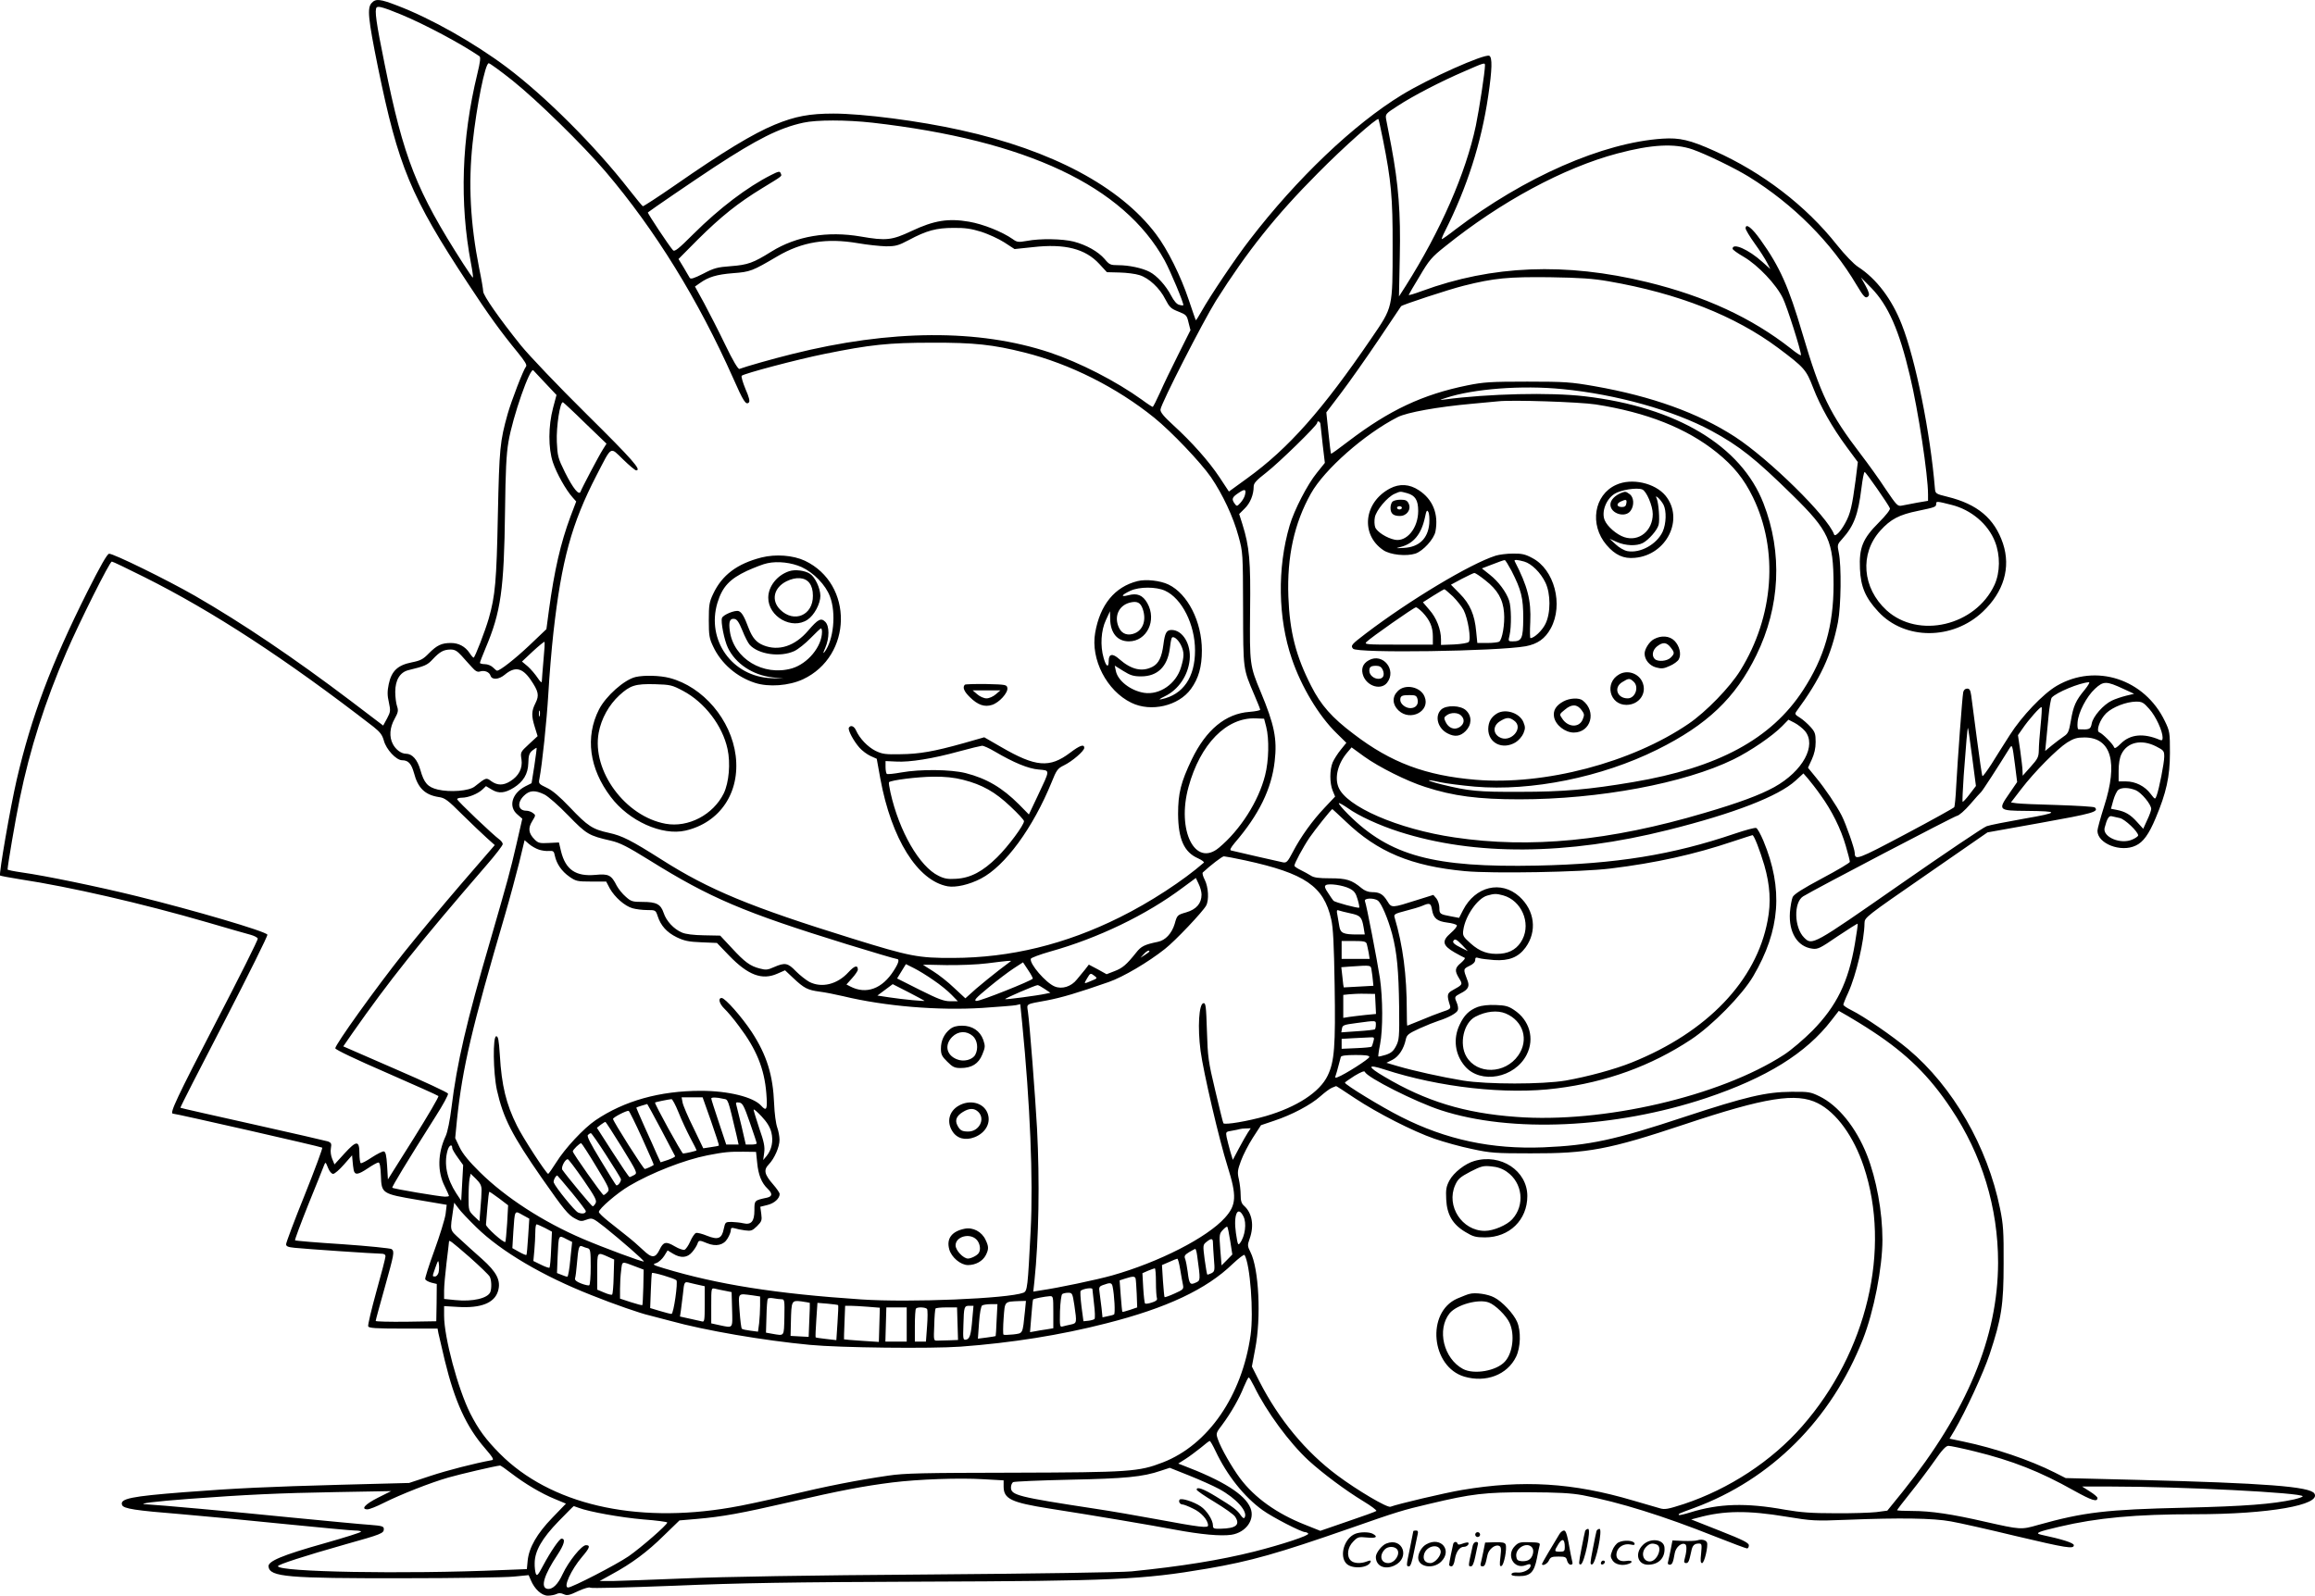 <?xml version="1.0" encoding="UTF-8"?>
<svg xmlns="http://www.w3.org/2000/svg" version="1.0" viewBox="0 0 1421.195 979.843" preserveAspectRatio="xMidYMid meet">
  <g transform="translate(-94.36,1266.843) scale(0.1,-0.1)" fill="#000000" stroke="none">
    <path d="M3225 12650 c-28 -31 -22 -94 39 -395 125 -609 200 -792 553 -1328 125 -191 200 -295 306 -424 43 -53 57 -76 50 -85 -17 -21 -90 -211 -113 -292 -47 -169 -51 -207 -60 -621 -8 -405 -16 -495 -56 -635 -22 -76 -85 -240 -93 -240 -3 0 -15 13 -25 29 -27 40 -67 61 -114 61 -58 0 -86 -14 -135 -63 -36 -37 -51 -45 -106 -56 -86 -17 -124 -53 -141 -134 -9 -44 -9 -69 1 -112 11 -51 10 -58 -11 -98 l-24 -44 -200 152 c-349 264 -663 476 -956 645 -171 98 -505 262 -527 258 -12 -2 -55 -78 -133 -233 -223 -445 -344 -768 -434 -1155 -39 -169 -110 -579 -102 -588 3 -2 58 -13 123 -23 309 -47 748 -148 1148 -264 127 -37 247 -72 268 -77 21 -6 41 -16 43 -23 3 -6 -115 -241 -261 -522 -233 -450 -282 -553 -260 -553 18 0 911 -203 917 -209 3 -3 -45 -134 -108 -291 -63 -156 -114 -292 -114 -302 0 -13 12 -18 53 -22 65 -7 492 -36 530 -36 19 0 27 -5 27 -17 0 -9 -25 -106 -56 -216 -30 -109 -53 -205 -50 -213 4 -11 44 -14 215 -14 l211 0 5 -28 c3 -15 21 -90 39 -167 61 -251 132 -408 248 -541 48 -56 56 -70 41 -72 -105 -19 -272 -62 -378 -97 l-130 -43 -420 -11 c-440 -12 -642 -21 -965 -46 -319 -25 -392 -39 -377 -78 8 -23 80 -34 367 -57 140 -12 428 -39 640 -61 211 -21 402 -39 422 -39 21 0 38 -3 38 -7 0 -5 -100 -36 -223 -71 -263 -74 -350 -111 -345 -144 9 -63 114 -72 823 -71 325 0 631 5 682 10 l92 9 13 -30 c23 -56 67 -96 105 -96 19 0 43 5 53 10 13 7 27 7 44 -1 21 -10 35 -7 89 19 37 17 69 26 74 21 5 -5 231 1 518 12 406 17 715 22 1515 25 1173 4 1357 12 1755 80 268 46 433 93 875 247 294 103 324 112 490 151 260 62 339 71 605 71 187 -1 261 -5 334 -18 227 -43 495 -127 812 -253 103 -41 192 -74 198 -74 6 0 11 8 11 19 0 15 -35 33 -177 89 l-177 70 42 11 c160 44 307 45 542 6 159 -26 173 -27 375 -19 325 13 526 10 635 -10 52 -9 230 -49 395 -89 317 -75 360 -82 360 -57 0 14 -73 37 -200 64 -42 10 -22 18 110 49 232 55 468 77 836 77 450 0 774 57 731 127 -26 43 -301 64 -1087 84 l-440 11 -67 34 c-153 77 -368 150 -560 190 l-86 18 30 50 c69 118 178 354 216 468 73 221 86 302 86 558 1 196 -2 240 -22 337 -77 380 -289 748 -564 979 -97 81 -268 199 -350 240 -27 13 -48 28 -48 33 0 4 13 38 30 74 49 108 99 321 100 427 1 35 5 38 378 296 l377 261 329 59 c318 57 357 68 330 94 -5 5 -108 11 -229 15 -121 3 -235 8 -253 11 l-33 5 63 82 c82 107 220 246 282 286 41 25 60 31 106 31 165 0 208 -153 121 -423 -22 -70 -41 -138 -41 -150 0 -79 144 -135 235 -91 46 21 81 70 122 168 65 154 88 255 88 401 0 125 -1 133 -31 195 -124 259 -424 357 -664 217 -84 -49 -215 -187 -288 -302 -35 -55 -86 -135 -113 -179 -28 -43 -52 -76 -55 -73 -3 2 -18 105 -34 228 -16 123 -32 243 -35 267 -5 33 -10 42 -25 42 -12 0 -21 -9 -24 -22 -6 -29 -34 -412 -43 -575 -3 -67 -9 -126 -12 -131 -3 -5 -138 -80 -300 -166 -296 -157 -310 -162 -311 -115 0 24 -54 178 -80 229 -33 64 -101 165 -158 234 l-49 60 23 50 c16 35 24 69 24 108 0 50 -4 62 -31 92 -17 19 -46 45 -65 57 -31 19 -33 23 -22 39 146 198 215 345 255 548 19 99 22 346 5 427 -10 48 -9 51 22 85 71 79 97 148 117 310 7 55 15 100 20 100 7 0 145 -198 155 -223 3 -8 -24 -43 -69 -88 -98 -98 -121 -154 -115 -284 5 -111 34 -178 113 -263 162 -175 456 -175 641 0 129 122 173 271 124 419 -52 154 -157 242 -341 287 -73 18 -74 19 -77 53 -28 340 -118 788 -203 1004 -61 157 -156 282 -269 355 -26 17 -80 73 -129 134 -191 242 -458 446 -753 578 -149 67 -213 82 -318 75 -366 -24 -847 -235 -1272 -558 -42 -33 -79 -59 -83 -59 -3 0 6 23 20 50 134 265 223 542 265 830 24 162 26 238 6 246 -32 12 -371 -139 -536 -240 -295 -180 -645 -513 -935 -891 -84 -108 -243 -345 -295 -438 -18 -32 -34 -57 -35 -55 -2 2 -21 58 -44 126 -48 144 -130 310 -201 403 -219 291 -638 515 -1197 638 -254 57 -603 102 -783 102 -145 0 -234 -16 -360 -68 -133 -55 -315 -165 -614 -373 -104 -72 -192 -129 -196 -128 -4 2 -42 48 -85 103 -207 266 -512 571 -750 750 -200 150 -465 300 -672 379 -106 41 -133 44 -158 16z m184 -72 c144 -60 362 -176 478 -255 8 -6 5 -34 -13 -108 -97 -399 -110 -791 -39 -1164 9 -46 14 -85 12 -87 -2 -2 -28 36 -59 84 -288 449 -366 646 -483 1226 -52 255 -63 334 -49 349 10 10 48 -2 153 -45z m682 -405 c151 -121 429 -393 569 -557 307 -361 570 -788 785 -1271 62 -141 78 -166 96 -148 7 7 2 31 -21 83 -17 41 -27 77 -23 81 15 14 340 100 508 134 281 57 393 69 660 69 259 1 376 -12 567 -60 280 -70 568 -215 798 -401 105 -85 285 -274 348 -365 72 -106 137 -244 169 -363 27 -99 27 -102 28 -445 1 -380 -1 -364 70 -531 19 -44 35 -84 35 -89 0 -4 -29 -10 -66 -13 -147 -11 -266 -110 -354 -292 -67 -140 -84 -208 -84 -335 1 -154 37 -235 122 -272 24 -11 40 -23 36 -27 -126 -110 -331 -244 -515 -335 -335 -167 -673 -249 -1024 -250 -213 -1 -265 9 -619 119 -625 194 -879 299 -1171 485 -188 119 -241 146 -323 164 -101 22 -130 41 -240 157 -63 66 -107 104 -142 120 -48 23 -51 26 -45 54 17 88 45 354 55 525 6 107 20 275 31 373 50 445 112 671 265 967 96 185 81 176 163 97 38 -37 74 -67 80 -67 36 0 -22 66 -303 344 -178 176 -353 360 -405 424 -131 163 -231 306 -231 331 0 12 -11 77 -25 144 -54 273 -67 517 -40 767 25 230 77 490 99 490 7 0 73 -48 147 -107z m5969 94 c0 -39 -35 -268 -56 -370 -62 -293 -216 -645 -431 -985 l-41 -64 5 244 c6 270 -8 443 -52 679 -14 74 -28 148 -32 166 -5 31 -2 34 71 81 93 61 264 150 411 213 123 54 125 54 125 36z m-626 -457 c50 -251 60 -356 59 -650 0 -387 2 -375 -129 -567 -302 -443 -509 -677 -763 -861 l-113 -82 -58 88 c-66 99 -169 215 -285 321 -58 53 -79 79 -77 95 4 38 260 538 340 667 192 304 367 524 627 785 158 160 362 341 371 331 2 -2 14 -59 28 -127z m-3134 105 c946 -108 1541 -389 1793 -845 36 -66 121 -269 115 -276 -2 -2 -14 -1 -26 3 -14 3 -32 24 -48 55 -32 62 -88 124 -133 147 -46 24 -128 41 -193 41 -47 0 -54 3 -83 38 -40 46 -111 86 -190 107 -68 17 -206 20 -288 4 -52 -9 -60 -8 -86 11 -64 45 -181 92 -268 107 -128 22 -215 8 -353 -57 -121 -57 -156 -61 -312 -34 -204 35 -395 3 -548 -92 -112 -70 -145 -82 -250 -90 -83 -6 -104 -12 -169 -46 -57 -29 -77 -35 -83 -26 -4 7 -21 36 -38 65 l-31 51 118 119 c143 142 247 225 396 316 131 80 121 72 113 92 -5 13 -13 12 -58 -11 -147 -74 -318 -204 -477 -362 -93 -93 -116 -111 -126 -100 -23 25 -158 228 -154 232 24 19 271 188 409 279 263 172 398 240 545 272 82 18 263 18 425 0z m5034 -164 c85 -30 258 -114 346 -168 273 -169 506 -402 661 -664 46 -77 56 -86 72 -70 9 9 5 25 -16 64 l-29 52 64 -65 c103 -106 171 -259 237 -540 51 -213 111 -608 111 -728 l0 -39 -65 -11 c-36 -7 -78 -15 -94 -18 -28 -6 -32 -1 -102 102 -39 60 -107 154 -149 209 -195 255 -250 369 -361 745 -85 289 -139 410 -257 575 -54 76 -92 105 -92 71 0 -8 25 -50 56 -93 31 -43 65 -96 76 -118 l20 -39 -49 44 c-84 76 -183 120 -183 81 0 -6 31 -28 69 -50 87 -51 200 -170 240 -254 26 -53 111 -321 111 -349 0 -6 -28 12 -62 40 -241 189 -526 321 -882 408 -502 122 -952 104 -1384 -55 -46 -17 -82 -28 -80 -23 1 4 32 57 68 116 57 97 73 116 155 181 341 275 730 484 1058 571 210 56 351 63 461 25z m-4366 -506 c43 -14 107 -43 141 -65 l63 -41 114 12 c195 22 320 -10 406 -103 l47 -51 78 -2 c43 -1 98 -8 122 -16 57 -17 125 -80 159 -149 25 -48 34 -57 80 -75 48 -19 52 -23 62 -67 l12 -47 -74 -148 c-41 -81 -92 -187 -113 -235 -22 -49 -42 -88 -45 -88 -3 0 -33 19 -65 43 -160 115 -382 229 -567 291 -436 145 -977 142 -1583 -10 -121 -30 -282 -76 -322 -91 -8 -3 -40 50 -87 148 -41 85 -100 200 -130 256 l-56 102 30 21 c53 38 104 53 204 61 106 8 118 13 271 103 153 90 303 114 496 81 57 -10 134 -18 171 -19 59 0 76 4 140 38 110 59 170 75 275 75 71 1 110 -5 171 -24z m3851 -304 c427 -74 775 -211 1042 -410 160 -120 171 -133 213 -242 45 -117 117 -244 207 -366 l68 -92 -14 -113 c-21 -158 -32 -204 -62 -259 -30 -56 -64 -90 -70 -72 -38 108 -398 462 -608 599 -225 146 -510 249 -863 311 -144 25 -179 28 -412 28 -227 0 -268 -3 -368 -23 -275 -56 -479 -152 -730 -343 -57 -44 -106 -79 -107 -77 -2 2 -9 60 -16 129 l-13 125 91 120 c50 66 153 212 229 325 75 112 138 205 139 207 7 9 296 104 385 126 187 47 274 55 530 52 183 -3 262 -8 359 -25z m-6526 -627 l67 -71 -21 -79 c-30 -113 -30 -248 -1 -335 23 -68 79 -168 120 -214 l23 -26 -35 -92 c-61 -164 -99 -331 -132 -572 l-16 -120 -105 -100 c-89 -84 -180 -155 -198 -155 -3 0 -14 9 -25 20 -11 11 -33 20 -50 20 -16 0 -30 4 -30 8 0 4 15 44 34 89 95 224 114 361 120 843 3 245 8 350 21 425 26 155 134 463 153 439 5 -5 38 -41 75 -80z m6243 -35 c330 -32 683 -131 914 -256 172 -93 270 -171 500 -397 222 -218 249 -279 250 -547 0 -253 -56 -448 -188 -650 -195 -299 -522 -475 -1042 -563 -272 -46 -430 -60 -695 -60 -257 -1 -313 4 -483 46 -99 25 -104 35 -6 13 38 -8 133 -20 211 -27 347 -30 780 58 1120 227 307 152 481 318 609 580 146 298 162 628 44 932 -137 354 -534 592 -1098 658 -213 25 -591 16 -862 -20 -32 -4 -31 -3 10 10 169 56 467 79 716 54z m203 -94 c314 -49 559 -146 744 -295 103 -83 167 -162 222 -275 158 -325 129 -730 -77 -1063 -64 -104 -212 -256 -318 -328 -350 -239 -885 -379 -1307 -344 -308 26 -519 105 -749 281 -133 100 -202 178 -261 295 -94 184 -132 332 -140 549 -9 245 36 450 138 632 83 149 331 367 533 470 57 29 244 63 456 82 69 6 141 13 160 15 85 10 500 -4 599 -19z m-6202 -116 l130 -125 -22 -35 c-25 -39 -129 -237 -137 -259 -9 -27 -46 18 -96 118 -43 87 -46 100 -50 187 -4 94 20 250 38 243 4 -2 66 -59 137 -129z m4513 -6 c1 -10 7 -67 14 -128 l13 -109 -49 -61 c-58 -71 -139 -228 -167 -323 -77 -261 -72 -570 13 -818 58 -172 166 -352 275 -458 l60 -59 -34 -42 c-19 -23 -41 -58 -50 -78 -19 -46 -19 -127 0 -174 l15 -36 -64 -68 c-76 -80 -147 -179 -196 -273 -31 -59 -38 -67 -60 -63 -25 5 -292 66 -319 73 -9 3 -2 17 23 47 148 172 226 331 245 501 16 138 -2 224 -86 426 -67 160 -68 171 -65 496 4 308 -4 395 -47 533 l-20 63 34 34 c34 33 55 85 55 135 0 20 16 38 78 86 77 60 312 289 312 305 0 17 20 7 20 -9z m-464 -436 c-3 -12 -15 -33 -27 -46 -21 -23 -23 -23 -36 -5 -20 28 -16 39 25 66 38 26 48 23 38 -15z m4339 -59 c120 -30 224 -118 266 -226 33 -84 32 -188 -3 -265 -117 -252 -467 -334 -663 -156 -149 137 -166 347 -38 489 63 70 116 98 230 121 109 23 113 24 113 45 0 15 5 15 95 -8z m-11096 -443 c422 -211 871 -504 1408 -920 40 -32 53 -49 63 -84 14 -54 76 -121 112 -121 38 0 57 -21 73 -78 24 -93 68 -135 152 -148 38 -5 56 -19 145 -108 57 -56 125 -121 151 -144 l48 -43 -210 -243 c-115 -134 -270 -320 -345 -414 -173 -217 -427 -572 -424 -591 2 -9 128 -69 315 -150 171 -75 315 -139 318 -143 4 -4 -64 -120 -151 -259 l-159 -253 -5 85 c-4 64 -9 84 -20 87 -8 1 -42 -16 -74 -37 -33 -22 -63 -38 -68 -35 -4 3 -8 30 -8 60 0 81 -18 80 -92 -1 l-61 -67 -14 34 c-8 19 -12 46 -8 66 5 27 2 33 -17 41 -13 4 -221 52 -463 106 -242 54 -442 99 -444 101 -2 2 119 239 269 528 149 289 269 530 265 535 -12 21 -451 150 -800 236 -235 58 -564 126 -707 146 -49 7 -88 15 -88 18 1 29 47 300 75 436 62 303 155 595 287 900 80 185 265 555 278 555 6 0 95 -43 199 -95z m2451 -511 c-5 -60 -10 -118 -10 -128 0 -13 -8 -7 -26 20 -14 21 -41 53 -60 70 l-36 30 67 63 c37 34 69 60 71 58 3 -2 0 -53 -6 -113z m-504 29 c19 -21 47 -53 64 -71 22 -25 35 -32 50 -27 28 9 58 -3 65 -26 9 -27 51 -24 87 6 62 52 107 44 158 -29 50 -73 55 -97 31 -145 -25 -49 -26 -78 -4 -148 l17 -55 -53 -49 c-53 -49 -53 -50 -46 -94 8 -55 -17 -102 -69 -134 -43 -27 -79 -26 -116 0 -32 24 -31 24 -102 -32 -34 -28 -152 -37 -227 -19 -62 15 -84 40 -107 121 -18 63 -50 99 -88 99 -29 0 -63 25 -81 60 -23 44 -19 101 11 154 22 40 24 51 15 78 -6 17 -11 57 -11 88 0 72 29 120 80 133 102 25 117 31 150 67 44 47 67 59 109 60 26 0 40 -8 67 -37z m9966 -210 c-55 -66 -70 -100 -85 -189 -12 -69 -17 -80 -44 -98 -17 -12 -50 -36 -73 -55 l-41 -34 6 59 c3 33 10 103 15 157 5 54 14 104 19 111 27 32 172 92 229 95 7 1 -5 -20 -26 -46z m238 5 l65 -30 -50 -12 c-27 -7 -67 -20 -87 -30 -52 -25 -115 -97 -123 -140 -7 -37 -14 -39 -82 -36 -5 1 -7 20 -5 43 4 60 55 158 107 206 52 48 70 48 175 -1z m159 -124 c40 -45 81 -135 81 -175 0 -16 -4 -19 -17 -14 -100 43 -182 35 -240 -23 -27 -27 -38 -32 -41 -22 -6 19 -72 85 -90 91 -23 8 3 80 42 118 40 38 122 70 183 71 37 0 46 -5 82 -46z m-668 -100 c-6 -59 -11 -128 -11 -153 -1 -41 -6 -52 -50 -101 l-49 -55 -1 30 c0 17 -7 72 -14 124 l-14 95 28 40 c37 55 111 138 117 132 3 -2 0 -53 -6 -112z m-9214 59 c-3 -10 -5 -4 -5 12 0 17 2 24 5 18 2 -7 2 -21 0 -30z m4460 -68 c19 -75 16 -209 -7 -298 -40 -159 -153 -336 -283 -444 -146 -123 -261 105 -187 373 72 264 234 429 414 421 l50 -2 13 -50z m3307 -25 c74 -88 -12 -247 -188 -345 -87 -48 -218 -97 -430 -159 -580 -172 -1069 -219 -1533 -150 -348 51 -668 191 -713 310 -24 61 -2 145 54 211 l27 32 77 -56 c90 -65 264 -152 375 -187 172 -56 326 -76 578 -76 489 0 1013 98 1314 245 106 52 240 144 299 204 l39 40 37 -19 c21 -11 49 -33 64 -50z m1027 -162 l23 -176 -39 -51 c-21 -28 -41 -49 -43 -46 -2 2 1 75 7 162 14 193 23 295 26 291 2 -2 13 -82 26 -180z m1129 67 c47 -24 50 -28 50 -63 0 -39 -32 -201 -47 -240 -9 -24 -9 -24 -37 12 -35 47 -93 76 -151 76 l-45 0 0 66 c0 41 6 79 17 101 35 74 123 94 213 48z m-866 -115 l13 -104 -50 -73 c-69 -99 -65 -103 107 -104 206 -2 204 -10 -15 -48 -107 -19 -210 -39 -229 -46 -19 -6 -259 -168 -532 -358 -537 -374 -539 -376 -589 -326 -61 61 -65 216 -6 253 73 45 924 490 943 494 14 2 49 33 82 71 31 36 62 71 68 76 9 8 104 155 172 265 19 30 19 30 36 -100z m-9090 -4 l-17 -107 -38 -19 c-83 -43 -106 -125 -49 -173 l30 -26 -35 -153 c-42 -181 -52 -216 -160 -590 -148 -506 -206 -755 -240 -1033 -9 -75 -24 -148 -35 -172 -50 -107 -52 -220 -6 -310 14 -29 26 -55 26 -58 0 -3 -11 -5 -24 -5 -31 0 -318 48 -324 55 -4 4 85 152 266 438 45 70 79 133 76 140 -2 7 -148 75 -324 151 l-319 139 56 81 c227 324 403 545 821 1029 56 64 102 124 102 132 0 7 -9 20 -20 28 -37 26 -260 238 -260 248 0 5 14 9 30 9 38 0 98 24 126 51 l21 20 37 -22 c42 -25 79 -21 133 12 59 37 88 84 90 151 1 48 6 62 25 78 13 10 24 17 26 16 1 -2 -5 -51 -14 -110z m7897 -181 c68 -94 124 -206 154 -311 14 -47 25 -91 25 -98 0 -6 -76 -51 -170 -101 -120 -64 -172 -97 -181 -115 -6 -14 -14 -57 -17 -95 -8 -122 46 -210 137 -222 34 -5 48 2 156 76 66 44 121 79 123 77 2 -3 -6 -57 -17 -123 -40 -235 -112 -382 -261 -534 -53 -53 -130 -119 -175 -148 -393 -255 -1113 -422 -1645 -381 -316 23 -554 96 -808 247 -106 62 -106 79 1 44 338 -110 749 -156 1057 -116 305 38 580 138 825 300 130 86 314 273 382 389 166 283 185 536 62 832 -17 40 -36 75 -44 78 -8 3 -67 -13 -132 -35 -382 -130 -729 -186 -1213 -196 -636 -13 -903 59 -1159 314 -35 35 -61 66 -58 69 3 3 27 -11 55 -30 65 -47 193 -106 315 -145 464 -149 1031 -145 1652 11 404 101 677 207 782 303 l48 44 28 -32 c15 -18 51 -63 78 -102z m1934 31 c35 -15 95 -87 95 -115 0 -9 -11 -40 -25 -69 l-24 -53 -37 41 c-42 47 -74 65 -125 75 l-36 7 14 51 c8 29 22 58 31 65 21 16 65 15 107 -2z m-9770 -26 c23 -11 88 -68 147 -129 113 -116 126 -124 262 -155 56 -13 101 -36 235 -119 375 -234 581 -321 1211 -516 163 -50 301 -91 308 -91 19 0 14 -23 -17 -71 -71 -113 -170 -149 -268 -98 l-23 12 35 39 c19 21 35 45 35 52 0 30 -20 25 -57 -15 -69 -76 -165 -99 -241 -60 -20 11 -57 40 -82 65 -50 52 -67 55 -134 26 -40 -18 -51 -19 -88 -9 -59 15 -92 39 -173 127 l-70 75 -100 2 c-64 1 -113 7 -135 17 -50 21 -96 71 -112 120 -18 54 -44 68 -130 68 -61 0 -71 3 -103 32 -20 17 -44 47 -55 67 -33 66 -50 75 -131 67 -121 -11 -183 32 -211 144 l-13 55 -62 -3 c-55 -3 -65 -1 -87 21 -38 38 -42 70 -15 113 22 36 22 37 4 50 -10 8 -28 14 -40 14 -51 0 -59 48 -16 91 35 35 68 37 126 9z m4919 -165 c197 -189 404 -275 733 -306 169 -16 715 -6 893 16 279 34 517 87 751 166 64 21 119 39 121 39 10 0 46 -94 73 -185 35 -122 42 -228 20 -340 -69 -369 -371 -685 -834 -871 -104 -42 -270 -87 -406 -111 -143 -24 -481 -24 -630 0 -133 22 -303 60 -399 88 l-71 21 38 19 c38 20 69 67 81 125 6 28 17 36 84 67 42 19 95 40 117 47 60 19 112 47 118 65 4 8 1 28 -5 43 -17 39 -16 40 21 60 49 24 59 44 42 84 -25 65 -25 66 13 85 23 10 36 24 36 36 0 16 4 18 23 12 12 -4 54 -9 93 -12 91 -6 149 17 193 77 72 99 57 227 -38 313 -112 101 -271 63 -346 -84 l-24 -47 -48 9 c-70 13 -73 15 -73 53 0 18 -8 44 -18 57 l-19 22 -99 -31 c-157 -50 -157 -50 -183 -8 -27 44 -48 56 -95 56 -22 0 -45 9 -63 24 -61 51 -93 61 -193 61 -72 0 -101 4 -120 17 -14 9 -42 24 -62 34 -21 10 -38 22 -38 26 0 15 52 112 93 173 33 48 134 175 140 175 1 0 37 -34 81 -75z m4753 20 c31 -6 113 -84 113 -107 0 -4 -15 -16 -34 -24 -71 -34 -186 14 -172 71 15 57 26 76 44 71 9 -2 32 -7 49 -11z m-9705 -194 c18 -6 46 -10 62 -8 26 2 31 -2 36 -30 11 -50 42 -95 89 -128 40 -28 49 -30 134 -30 l92 0 22 -42 c31 -55 93 -109 140 -122 21 -6 61 -11 90 -11 51 0 52 -1 64 -37 19 -59 56 -100 117 -130 46 -22 73 -28 151 -31 l96 -4 75 -78 c116 -120 202 -152 295 -111 l48 21 51 -48 c66 -62 87 -73 161 -83 33 -4 98 -17 145 -28 257 -62 585 -89 854 -72 100 7 193 14 207 17 l26 6 12 -119 c48 -486 68 -959 52 -1267 -18 -355 -20 -376 -45 -386 -96 -36 -696 -61 -996 -41 -524 35 -882 92 -1210 191 -70 21 -73 24 -48 32 15 5 37 25 49 44 l21 34 33 -20 c48 -29 88 -26 118 10 14 16 28 39 32 50 8 24 12 24 60 4 54 -22 101 -12 125 29 11 18 20 40 20 51 0 14 5 17 23 12 12 -4 41 -10 64 -13 38 -5 45 -2 74 26 29 29 31 36 26 75 l-6 44 44 11 c42 10 75 40 75 68 0 6 -18 33 -40 58 -54 62 -60 89 -27 123 35 36 67 109 66 152 0 19 -6 53 -14 75 -8 22 -17 87 -19 145 -7 177 -45 299 -138 442 -61 92 -163 208 -184 208 -24 0 -15 -35 17 -66 17 -16 58 -64 90 -108 106 -140 155 -260 167 -411 8 -100 2 -114 -32 -76 -48 53 -201 91 -370 91 -251 0 -470 -61 -647 -181 -72 -49 -187 -172 -241 -259 -24 -38 -46 -69 -49 -70 -11 0 -156 222 -192 296 -66 132 -94 246 -105 434 -6 92 -10 115 -22 115 -22 0 -19 -223 4 -330 39 -173 92 -276 276 -541 135 -193 162 -227 205 -249 30 -17 39 -18 70 -6 35 12 36 12 113 -48 96 -77 242 -204 238 -209 -6 -5 -248 85 -372 138 -246 105 -477 255 -634 410 -67 66 -105 112 -125 153 l-27 57 11 113 c34 321 91 563 296 1262 29 99 67 242 86 317 l33 137 28 -24 c15 -13 42 -28 60 -34z m4336 -66 c367 -80 482 -158 528 -362 12 -51 17 -153 21 -405 6 -373 -1 -469 -43 -555 -48 -101 -190 -193 -379 -248 -108 -31 -253 -56 -261 -44 -3 5 -25 95 -50 201 -43 179 -46 206 -51 366 -5 152 -7 173 -22 170 -27 -5 -36 -148 -17 -293 17 -129 114 -546 166 -710 57 -181 54 -236 -16 -314 -110 -123 -407 -274 -694 -355 -92 -26 -335 -77 -434 -91 l-49 -8 7 64 c27 257 33 615 16 939 -11 198 -45 640 -56 717 -7 49 -16 44 116 68 90 17 188 46 380 113 89 31 243 122 345 203 63 49 233 229 253 266 19 34 14 114 -8 158 -11 21 -17 42 -12 46 47 44 119 99 129 99 7 0 66 -11 131 -25z m-268 -210 c0 -54 -32 -91 -94 -109 -55 -16 -56 -17 -71 -71 -18 -59 -57 -101 -103 -110 -82 -17 -103 -27 -134 -67 -60 -75 -83 -94 -132 -113 l-49 -19 -54 30 -55 29 -23 -30 c-14 -16 -36 -45 -51 -62 -34 -43 -91 -61 -136 -42 -54 22 -156 140 -146 170 2 6 55 26 118 44 294 82 591 225 815 393 l80 59 17 -36 c10 -20 18 -49 18 -66z m909 37 c29 -15 38 -28 49 -66 8 -26 12 -49 10 -51 -6 -6 -150 33 -158 42 -4 4 -19 26 -33 48 -20 29 -24 41 -14 48 18 12 105 0 146 -21z m943 -42 c111 -31 171 -167 118 -270 -27 -53 -72 -83 -134 -88 -75 -6 -127 12 -184 63 -47 42 -50 48 -45 83 12 86 87 194 147 211 42 12 55 13 98 1z m-769 -32 c22 -18 62 -112 87 -205 30 -114 40 -225 43 -448 2 -186 0 -203 -19 -240 -16 -31 -30 -43 -63 -54 -23 -7 -44 -12 -46 -10 -1 2 3 36 11 74 18 94 17 282 -1 407 -17 110 -82 449 -92 473 -7 19 55 21 80 3z m332 -57 c9 -52 31 -70 94 -78 28 -3 54 -11 58 -16 4 -6 -13 -27 -37 -48 -57 -49 -51 -76 23 -119 28 -16 57 -31 62 -33 6 -2 -5 -16 -22 -31 -39 -32 -40 -49 -12 -95 23 -38 24 -38 -41 -74 -33 -18 -35 -30 -15 -93 6 -19 0 -24 -47 -39 -29 -10 -89 -33 -133 -52 -44 -18 -81 -33 -82 -33 -2 0 -3 39 -3 88 0 225 -24 405 -75 577 -6 19 2 23 67 40 40 10 87 24 103 31 46 20 53 17 60 -25z m-502 -21 c62 -13 71 -22 82 -87 l7 -43 -45 0 c-86 0 -104 8 -111 49 -3 20 -9 51 -12 70 -6 28 -4 33 7 29 8 -3 40 -11 72 -18z m688 -196 l34 -36 -35 17 c-47 23 -61 35 -54 46 9 15 19 10 55 -27z m-587 9 c3 -10 8 -35 12 -55 l6 -38 -86 0 -86 0 0 55 0 55 74 0 c62 0 75 -3 80 -17z m-1334 -47 c0 -2 -12 -12 -27 -21 l-28 -18 19 21 c17 20 36 29 36 18z m-851 -60 c-2 -2 -35 -27 -74 -56 -38 -29 -100 -80 -138 -112 l-67 -60 -69 64 c-37 36 -96 82 -130 103 -33 21 -61 38 -61 39 0 1 64 0 142 -2 81 -1 191 3 253 11 127 16 150 18 144 13z m135 -107 c-7 -13 -325 -140 -346 -137 -18 2 -5 17 75 83 53 44 123 97 154 117 l57 37 31 -47 c18 -26 30 -50 29 -53z m-609 -10 c39 -26 88 -66 110 -89 l39 -40 -47 0 c-39 0 -73 13 -187 70 l-139 70 27 44 27 44 50 -25 c28 -14 82 -47 120 -74z m2689 59 c3 -18 7 -46 8 -63 l3 -30 -90 -5 c-49 -3 -91 -5 -92 -5 -1 0 -5 28 -8 62 l-7 62 53 4 c135 9 128 10 133 -25z m-1700 -33 c17 -13 16 -15 -19 -29 -49 -21 -49 -21 -28 14 20 34 21 35 47 15z m-1045 -152 c7 -5 -132 8 -217 21 l-72 11 47 35 47 35 96 -49 c52 -27 97 -51 99 -53z m737 73 l36 -24 -29 -6 c-49 -11 -246 -37 -249 -33 -4 4 184 85 199 86 4 1 24 -10 43 -23z m2032 -92 l3 -62 -63 -6 c-35 -4 -80 -9 -100 -12 l-38 -6 0 71 0 70 38 4 c20 2 64 4 97 3 l60 -1 3 -61z m3056 -172 c205 -135 344 -271 477 -471 190 -283 289 -608 289 -946 -1 -458 -190 -913 -586 -1407 l-94 -116 -68 -9 c-37 -4 -150 -8 -252 -7 -146 0 -211 5 -310 22 -237 43 -403 38 -580 -17 -35 -11 -66 -18 -69 -16 -6 7 -5 8 94 44 473 175 841 543 1035 1035 67 170 120 441 120 612 0 170 -37 373 -95 520 -67 169 -176 304 -291 360 -55 27 -67 29 -174 28 -155 -1 -278 -30 -655 -154 -431 -143 -584 -175 -865 -187 -319 -13 -599 47 -875 187 -118 59 -345 198 -345 210 0 3 27 21 59 42 42 25 61 32 64 24 13 -34 312 -185 466 -235 431 -141 1069 -112 1630 75 369 124 612 274 768 477 l45 58 56 -32 c31 -18 102 -61 156 -97z m-3054 44 c0 -14 -3 -27 -7 -29 -5 -2 -52 -8 -106 -11 l-99 -7 4 23 c3 21 11 24 88 34 125 17 120 17 120 -10z m-15 -103 c-4 -16 -9 -30 -11 -32 -3 -3 -45 -7 -94 -9 l-90 -4 0 30 0 31 68 4 c37 2 82 4 101 5 32 2 33 1 26 -25z m-25 -95 c0 -12 -151 -108 -194 -124 -15 -6 -18 -4 -13 9 3 8 11 35 17 59 6 24 13 49 15 56 3 8 30 12 90 12 61 0 85 -3 85 -12z m-91 -252 c142 -94 358 -204 490 -250 58 -20 161 -49 230 -63 115 -25 146 -27 361 -27 352 -1 480 23 945 178 497 166 687 196 818 130 115 -58 220 -203 282 -388 170 -508 21 -1141 -378 -1596 -187 -214 -449 -385 -725 -477 -99 -32 -118 -36 -150 -26 -20 6 -93 27 -162 47 -372 110 -676 128 -1051 65 -107 -18 -394 -86 -439 -103 -20 -8 -204 101 -326 192 -194 144 -360 345 -479 578 l-46 91 20 107 c38 193 23 495 -29 596 -18 36 -19 42 -5 81 29 81 16 158 -34 203 -16 14 -21 31 -21 67 0 26 -5 69 -11 96 -10 42 -8 56 13 113 13 36 46 100 73 142 l50 77 80 27 c109 36 226 98 284 150 27 24 59 48 72 53 13 5 25 10 25 10 1 1 52 -32 113 -73z m-3950 -143 c28 -80 50 -148 48 -149 -2 -2 -24 -7 -50 -10 l-46 -7 -60 125 c-34 68 -64 139 -67 156 l-6 32 64 0 65 0 52 -147z m75 138 c31 -6 26 9 81 -223 l13 -58 -38 0 -38 0 -46 138 c-25 75 -46 140 -46 145 0 8 32 8 74 -2z m-275 -83 c18 -46 51 -116 72 -156 22 -41 39 -75 39 -77 0 -4 -66 -19 -83 -20 -8 0 -177 307 -172 313 2 3 80 19 101 21 5 1 25 -36 43 -81z m438 -63 c23 -66 42 -123 42 -127 1 -5 -14 -8 -33 -8 l-34 0 -26 113 c-15 61 -29 120 -32 130 -5 15 -1 18 18 15 20 -3 29 -19 65 -123z m-545 -42 c45 -86 84 -160 86 -164 2 -4 -18 -14 -43 -23 l-46 -15 -24 52 c-12 29 -46 103 -74 165 -28 63 -51 116 -51 118 0 2 15 8 33 13 17 5 33 10 34 10 0 1 39 -69 85 -156z m677 -18 c13 -53 3 -105 -29 -145 l-21 -25 6 45 c5 36 -1 67 -30 149 -19 58 -35 110 -35 115 1 6 22 -12 49 -41 33 -35 52 -66 60 -98z m-794 -34 c41 -91 74 -165 72 -166 -10 -8 -48 -25 -55 -25 -9 0 -192 289 -195 307 -2 9 83 53 96 50 4 -1 41 -76 82 -166z m-123 -59 c94 -153 96 -157 75 -169 -12 -7 -25 -12 -28 -13 -4 0 -50 68 -104 152 l-97 151 24 19 c12 9 25 17 28 17 3 0 48 -70 102 -157z m3842 91 c-10 -16 -35 -59 -55 -97 l-37 -70 -16 53 c-8 29 -18 68 -22 86 -6 33 -5 34 33 40 21 4 43 8 48 10 6 2 23 4 39 4 l28 1 -18 -27z m-3941 -135 c47 -73 89 -140 92 -149 5 -14 -20 -47 -29 -38 -3 2 -45 70 -94 151 -64 105 -87 149 -79 157 6 6 14 11 18 11 4 0 46 -60 92 -132z m-59 -73 c79 -130 84 -141 69 -157 -9 -10 -20 -18 -24 -18 -8 0 -189 256 -189 268 0 10 44 53 52 50 4 -2 46 -66 92 -143z m-884 113 c0 -6 15 -32 34 -58 l33 -46 -6 -110 -6 -109 -30 45 c-58 89 -77 181 -54 263 9 33 29 44 29 15z m1872 -90 c7 -74 27 -124 64 -159 31 -30 30 -47 -3 -55 -79 -17 -78 -16 -78 -78 0 -69 -20 -91 -70 -79 -16 4 -48 7 -70 8 -38 0 -39 -1 -48 -42 -12 -61 -35 -70 -103 -43 -29 12 -60 20 -68 17 -8 -3 -24 -26 -35 -52 -11 -25 -27 -48 -35 -51 -8 -3 -35 6 -60 21 -54 32 -70 28 -93 -20 -26 -54 -48 -54 -102 -2 -25 24 -71 64 -102 88 -30 24 -81 64 -112 89 -31 25 -57 50 -57 56 0 20 113 117 186 160 137 81 339 160 481 188 103 20 134 23 223 22 l75 -1 7 -67z m-2477 -45 c7 -32 27 -29 88 12 28 19 57 35 64 35 8 0 13 -26 15 -81 4 -110 5 -111 228 -149 96 -16 175 -30 176 -30 0 0 -3 -26 -7 -58 -5 -32 -36 -132 -69 -223 -33 -90 -58 -169 -56 -176 3 -7 20 -16 38 -21 l33 -8 -1 -115 -2 -114 -186 -3 c-102 -1 -186 1 -186 5 0 5 25 96 55 203 59 211 61 222 43 238 -7 5 -143 19 -301 30 -158 10 -290 21 -292 24 -3 2 34 101 81 219 48 118 91 225 96 239 10 25 10 25 25 -12 9 -23 22 -38 32 -38 9 0 39 26 66 57 l50 57 3 -34 c1 -19 5 -45 7 -57z m1409 -58 c73 -106 85 -129 76 -145 -6 -11 -14 -20 -18 -19 -6 0 -157 182 -186 224 -10 13 16 65 33 65 5 0 47 -56 95 -125z m-624 -65 c0 -21 -3 -72 -7 -114 l-6 -77 -34 32 c-32 32 -33 35 -33 115 0 45 3 96 6 113 l7 32 33 -32 c26 -26 34 -41 34 -69z m554 -15 c47 -57 86 -109 86 -114 0 -15 -23 -19 -48 -8 -21 10 -137 153 -149 184 -4 11 12 43 22 43 1 0 41 -47 89 -105z m-446 -36 l55 -42 -6 -110 c-4 -60 -9 -112 -11 -115 -9 -9 -121 91 -119 107 1 9 5 58 9 109 4 50 9 92 12 92 3 0 30 -19 60 -41z m-140 -177 c151 -148 407 -299 707 -417 137 -55 304 -113 355 -124 19 -5 78 -20 130 -34 213 -59 570 -120 855 -147 187 -18 742 -24 925 -11 313 23 615 71 895 143 371 94 615 209 776 365 37 35 70 60 73 55 34 -56 57 -352 37 -493 -53 -372 -260 -673 -539 -781 -147 -57 -203 -61 -917 -63 -557 -1 -667 -3 -768 -18 -191 -28 -371 -63 -619 -122 -128 -30 -285 -64 -349 -74 -589 -101 -1109 21 -1417 331 -87 88 -131 148 -182 248 -75 150 -160 466 -160 599 l0 59 84 -5 c142 -9 225 24 247 97 19 64 -7 116 -99 198 -42 37 -103 92 -135 122 -65 60 -61 45 -41 184 l6 39 26 -34 c13 -19 63 -71 110 -117z m318 -56 c-4 -61 -8 -112 -11 -114 -2 -2 -22 6 -45 19 l-41 23 6 101 c9 134 7 131 56 103 l42 -23 -7 -109z m4391 123 c21 -40 11 -121 -21 -164 -12 -16 -14 -10 -25 62 -16 112 11 172 46 102z m-4288 -71 l43 -23 -5 -108 c-2 -59 -7 -110 -10 -113 -2 -3 -26 5 -52 18 l-47 23 6 65 c3 36 6 86 6 113 0 26 3 47 8 47 4 0 27 -10 51 -22z m4207 -80 l13 -83 -33 -34 -33 -33 -8 97 c-7 92 -6 98 16 121 12 13 24 22 27 19 3 -2 11 -42 18 -87z m-4051 -112 c-5 -59 -14 -107 -18 -107 -4 -1 -20 4 -36 11 l-28 11 4 102 c6 134 5 132 51 108 l38 -19 -11 -106z m3945 101 c0 -13 3 -58 6 -99 6 -71 5 -77 -15 -88 -13 -6 -24 -10 -26 -8 -2 2 -9 43 -16 93 -11 87 -11 89 11 107 30 24 40 23 40 -5z m-4564 -88 c63 -56 119 -110 124 -120 11 -20 13 -69 4 -94 -15 -39 -108 -61 -215 -50 l-69 7 0 52 c0 28 7 105 15 171 8 66 15 123 15 128 0 14 12 5 126 -94z m727 54 c15 -5 17 -19 17 -114 0 -59 -4 -110 -9 -113 -4 -3 -27 2 -50 11 -29 11 -40 21 -37 32 3 9 8 48 11 86 9 105 13 118 33 110 9 -4 25 -10 35 -12z m3740 -45 c21 -153 21 -153 -9 -166 -34 -16 -40 -9 -49 66 -4 31 -11 66 -15 78 -8 19 -4 26 23 43 18 10 35 20 38 20 4 1 9 -18 12 -41z m-3619 -6 l40 -18 -3 -104 c-1 -58 -6 -108 -9 -111 -4 -4 -26 2 -49 12 l-43 18 0 111 c0 122 -1 121 64 92z m3515 -79 c6 -38 14 -80 17 -95 5 -26 1 -29 -52 -53 -31 -14 -59 -24 -61 -22 -2 2 -6 47 -10 100 l-6 97 44 19 c24 11 47 20 50 20 4 1 12 -29 18 -66z m-4553 -19 c-4 -13 -13 -24 -21 -24 -18 0 -19 -4 2 56 16 45 18 47 21 20 2 -15 1 -39 -2 -52z m1209 37 l50 -19 -2 -108 c-2 -59 -4 -109 -6 -110 -2 -2 -33 6 -70 18 l-67 22 0 61 c0 33 3 84 7 113 7 58 1 56 88 23z m3195 -95 c0 -46 3 -91 6 -99 4 -11 -5 -19 -31 -27 -20 -7 -39 -9 -42 -6 -3 3 -8 46 -11 95 l-5 91 34 15 c19 8 37 14 42 15 4 0 7 -38 7 -84z m-2944 11 c11 -11 -17 -207 -30 -207 -6 0 -38 8 -71 18 l-60 18 4 105 c2 57 5 107 7 110 4 7 139 -33 150 -44z m2819 11 c2 -7 5 -50 7 -95 l3 -83 -44 -15 c-24 -8 -46 -14 -47 -12 -2 2 -6 46 -10 98 l-7 95 34 11 c47 15 59 15 64 1z m-2672 -42 l27 -6 0 -111 c0 -100 -2 -110 -17 -105 -10 2 -44 10 -76 17 l-59 13 6 40 c3 23 8 66 12 96 8 80 8 80 46 70 18 -4 45 -11 61 -14z m2531 -8 c11 -51 17 -166 9 -171 -4 -3 -22 -8 -39 -11 l-32 -7 -6 58 c-4 32 -9 74 -12 94 -5 33 -3 38 23 47 43 16 52 14 57 -10z m-2379 -26 l40 -8 3 -107 c3 -120 8 -114 -78 -96 l-50 11 0 109 c0 108 0 109 23 104 12 -3 40 -9 62 -13z m2255 10 c0 -4 5 -45 10 -91 6 -46 7 -87 3 -92 -4 -4 -21 -9 -38 -11 l-30 -3 -12 90 c-6 50 -9 93 -5 97 15 13 72 22 72 10z m-111 -97 c16 -110 16 -112 -21 -120 -18 -4 -41 -9 -51 -12 -17 -5 -18 2 -16 94 2 54 8 101 14 105 5 4 22 8 36 8 25 0 27 -3 38 -75z m-1975 59 l46 -7 0 -56 c0 -31 -3 -79 -6 -108 l-7 -52 -46 6 c-25 3 -49 8 -53 12 -4 3 -10 52 -14 109 -8 115 -14 108 80 96z m1846 -103 l0 -99 -42 -7 c-24 -3 -56 -9 -72 -12 l-29 -5 8 98 c4 55 9 101 11 103 5 5 72 18 102 20 21 1 22 -2 22 -98z m-1668 79 c18 0 19 -7 17 -110 -3 -121 2 -115 -74 -102 l-39 7 3 100 c1 55 5 104 8 108 3 5 19 6 35 3 17 -3 39 -6 50 -6z m173 -22 c1 -2 0 -49 -3 -106 l-4 -103 -56 3 -55 3 2 85 c3 132 4 134 64 127 27 -4 51 -8 52 -9z m1321 -50 c-15 -145 -11 -136 -72 -144 -30 -3 -57 -4 -60 -1 -3 3 -3 48 1 101 8 106 3 101 98 105 l39 1 -6 -62z m-1147 36 c2 -2 0 -51 -4 -109 l-7 -106 -61 7 c-34 4 -64 8 -66 10 -2 2 0 50 4 108 l7 104 61 -5 c34 -3 64 -7 66 -9z m973 -91 c-2 -54 -5 -99 -6 -99 0 -1 -25 -5 -55 -9 l-54 -7 7 98 c4 59 12 101 19 106 7 4 30 8 53 8 l41 0 -5 -97z m-791 81 l74 -6 -3 -105 -3 -105 -107 7 c-59 4 -107 8 -107 9 -1 0 1 47 3 104 l4 102 32 0 c18 0 66 -3 107 -6z m642 -71 c-8 -103 -16 -127 -39 -131 -18 -3 -19 3 -16 90 3 113 5 118 37 118 l25 0 -7 -77z m-403 -38 l0 -105 -66 0 -65 0 3 105 3 105 63 0 62 0 0 -105z m125 95 c4 -6 4 -54 0 -105 l-7 -95 -34 0 -34 0 0 98 c0 54 3 102 7 105 10 11 61 8 68 -3z m187 -90 l3 -100 -52 -2 c-29 -1 -63 -2 -75 -2 -23 -1 -23 1 -19 94 1 52 5 98 8 103 2 4 33 7 68 7 l64 0 3 -100z m1821 -385 c76 -156 217 -347 334 -455 89 -81 226 -183 336 -250 48 -29 84 -56 80 -60 -4 -4 -84 -33 -176 -64 l-168 -58 -95 38 c-172 68 -308 165 -398 285 -49 66 -117 184 -136 240 -12 35 -12 38 28 90 51 69 103 158 132 232 13 31 26 57 30 57 3 0 18 -25 33 -55z m-237 -397 c70 -149 177 -283 289 -363 61 -44 238 -135 261 -135 7 0 15 -4 19 -9 7 -12 -161 -67 -330 -110 -212 -53 -447 -91 -755 -122 -60 -6 -594 -14 -1245 -19 -735 -5 -1266 -14 -1495 -24 -195 -8 -393 -15 -440 -16 l-85 0 74 41 c122 66 219 138 320 238 l96 93 105 9 c160 14 270 34 575 104 308 71 451 98 625 120 162 20 413 29 560 20 l125 -7 0 -38 c0 -76 47 -98 280 -135 276 -43 630 -103 773 -130 156 -29 280 -41 346 -31 89 14 146 94 116 165 -34 83 -167 167 -417 262 l-26 10 44 28 c24 15 66 47 94 69 27 23 52 42 55 42 4 0 20 -28 36 -62z m4660 -2 c232 -57 402 -124 610 -241 110 -61 144 -72 144 -45 0 6 -21 24 -47 40 l-47 30 180 0 c424 0 1174 -38 1174 -60 0 -4 -24 -12 -53 -19 -133 -29 -300 -42 -672 -51 -480 -11 -618 -27 -900 -106 -104 -30 -107 -29 -321 19 -208 48 -337 67 -451 67 -51 0 -93 2 -93 5 0 2 37 51 83 108 46 57 112 145 147 195 46 67 70 92 85 92 12 0 84 -15 161 -34z m-8983 -135 c82 -63 184 -124 268 -158 l67 -28 -83 -86 c-95 -98 -144 -184 -152 -264 l-5 -52 -152 -6 c-601 -26 -1376 -12 -1376 24 0 10 160 62 414 134 222 62 236 68 236 94 0 17 -11 20 -87 26 -49 3 -266 24 -483 45 -355 36 -824 78 -890 81 -63 3 59 18 260 33 351 26 556 36 910 42 l335 6 -82 -41 c-79 -40 -106 -71 -63 -71 11 0 55 17 98 39 106 53 289 125 397 156 73 21 287 71 318 74 4 1 35 -21 70 -48z m4345 -96 c106 -58 179 -140 156 -176 -4 -7 -13 0 -23 14 -21 32 -46 51 -151 115 -80 49 -120 63 -120 43 0 -6 50 -40 110 -76 61 -37 118 -77 126 -90 33 -50 6 -72 -88 -74 -43 -1 -48 1 -48 20 0 33 -38 92 -75 117 -42 29 -122 54 -130 41 -8 -12 3 -29 18 -29 7 0 36 -11 64 -25 51 -23 93 -71 93 -104 0 -17 -51 -11 -320 39 -113 21 -281 50 -375 64 -472 72 -515 83 -515 130 0 14 6 28 13 33 6 4 163 11 347 15 343 7 449 17 560 55 l55 18 118 -47 c65 -26 148 -63 185 -83z m-3931 -116 c63 -24 257 -59 396 -71 81 -6 147 -15 147 -19 0 -14 -161 -154 -237 -207 -76 -52 -347 -192 -372 -192 -31 0 18 108 85 187 48 56 54 73 25 73 -27 0 -107 -100 -143 -177 -29 -64 -63 -97 -95 -91 -43 8 -19 86 63 209 42 64 51 99 25 99 -13 0 -67 -79 -113 -165 -31 -59 -38 -67 -45 -50 -4 11 -8 41 -7 66 1 74 45 151 147 256 50 51 91 93 93 93 1 0 15 -5 31 -11z M5618 9245 c-149 -38 -242 -108 -296 -223 -24 -50 -27 -69 -27 -162 0 -93 3 -112 27 -162 48 -103 144 -187 257 -223 84 -27 207 -18 294 22 305 143 312 585 12 728 -73 34 -179 42 -267 20z m247 -59 c74 -34 148 -110 174 -181 39 -103 22 -268 -34 -341 -10 -12 -8 -3 5 26 26 61 26 134 0 160 -26 26 -44 17 -105 -54 -81 -95 -181 -128 -275 -90 -43 17 -68 47 -90 104 -28 75 -43 99 -62 106 -23 7 -94 -22 -102 -42 -9 -22 14 -137 36 -183 47 -98 152 -168 273 -182 l70 -8 -76 3 c-240 9 -400 233 -331 463 30 98 75 146 181 196 47 21 103 43 126 47 64 14 148 4 210 -24z m-364 -389 c15 -38 35 -77 45 -88 53 -59 187 -78 273 -39 24 11 69 47 101 80 32 33 61 60 64 60 3 0 6 -10 6 -21 0 -90 -87 -196 -185 -225 -175 -50 -358 60 -381 230 -8 57 0 78 28 74 16 -2 28 -20 49 -71z M5789 9161 c-74 -24 -129 -93 -129 -163 0 -117 146 -199 241 -135 41 27 79 98 79 147 -1 47 -32 114 -64 135 -30 20 -91 28 -127 16z m124 -73 c14 -19 21 -44 21 -77 2 -121 -116 -171 -201 -86 -57 57 -39 135 39 174 59 29 114 25 141 -11z M7927 9100 c-140 -35 -230 -145 -260 -317 -29 -163 71 -357 222 -430 120 -59 290 -20 366 85 47 65 67 136 67 236 0 177 -87 348 -205 405 -50 24 -138 34 -190 21z m169 -59 c103 -47 184 -207 184 -367 0 -165 -73 -271 -205 -299 -21 -5 -15 1 20 18 83 40 142 127 152 223 10 96 -43 184 -111 184 -31 0 -41 -18 -50 -89 -10 -78 -29 -117 -67 -137 -64 -33 -130 -18 -204 47 -41 37 -65 33 -65 -11 0 -45 -16 -36 -31 18 -22 75 -16 170 14 233 l25 54 1 -48 c2 -86 44 -137 115 -137 110 0 173 129 113 235 -28 49 -62 63 -117 48 -50 -13 -42 2 14 28 55 25 157 25 212 0z m-137 -112 c23 -67 3 -127 -48 -149 -41 -17 -78 -6 -96 30 -35 68 -6 140 65 158 44 11 65 1 79 -39z m235 -223 c20 -43 20 -68 0 -135 -30 -102 -132 -172 -227 -157 -82 13 -161 74 -173 134 l-7 33 53 -33 c43 -27 63 -33 109 -33 100 0 161 59 176 170 3 28 8 56 11 63 6 21 39 -3 58 -42z M4845 8511 c-70 -17 -182 -117 -224 -199 -86 -169 -60 -363 72 -537 111 -148 315 -240 459 -207 212 49 336 234 308 460 -28 221 -200 423 -405 477 -61 16 -158 18 -210 6z m292 -85 c132 -70 242 -213 273 -357 19 -87 9 -205 -23 -272 -65 -132 -218 -212 -357 -187 -248 45 -454 325 -411 559 16 87 63 171 127 230 67 61 97 71 219 68 95 -3 104 -5 172 -41z M6867 8464 c-16 -16 -5 -42 31 -77 49 -48 90 -62 136 -47 44 14 98 74 94 103 -3 21 -9 22 -129 25 -69 1 -128 -1 -132 -4z m190 -59 c-16 -14 -41 -25 -57 -25 -16 0 -41 11 -57 25 l-28 24 85 0 85 0 -28 -24z M6155 8200 c-8 -13 28 -81 65 -123 16 -18 46 -41 68 -51 l38 -17 22 -122 c68 -370 229 -627 413 -661 50 -9 133 10 204 47 149 77 320 311 435 593 29 73 37 84 74 102 52 25 126 89 126 108 0 25 -28 15 -87 -30 -126 -95 -211 -88 -423 35 l-104 60 -126 -36 c-182 -51 -272 -67 -390 -68 -91 -2 -111 1 -152 21 -47 24 -96 74 -119 125 -12 27 -33 35 -44 17z m895 -146 c117 -69 207 -106 270 -111 72 -7 72 4 -6 -162 l-54 -114 -61 62 c-102 102 -198 159 -327 192 -92 23 -278 25 -396 4 -44 -8 -83 -12 -88 -9 -4 3 -8 22 -8 42 l0 37 65 -3 c83 -5 226 18 385 62 69 19 133 34 142 35 9 1 44 -15 78 -35z m-194 -174 c118 -30 196 -74 291 -164 46 -43 83 -83 83 -90 0 -24 -96 -154 -165 -222 -88 -87 -163 -127 -252 -132 -49 -3 -71 0 -107 18 -117 56 -243 274 -296 513 -7 31 -11 59 -9 62 13 13 176 33 270 34 75 1 129 -5 185 -19z M10865 9691 c-136 -61 -165 -245 -59 -369 53 -62 105 -86 174 -79 196 17 305 239 188 382 -65 78 -208 110 -303 66z m160 -28 c26 -9 65 -101 65 -151 0 -103 -85 -172 -175 -142 -46 15 -104 65 -120 104 -21 49 7 127 59 161 37 25 138 41 171 28z m131 -94 c19 -38 17 -116 -5 -165 -36 -78 -137 -134 -216 -120 -21 4 -52 22 -73 42 l-37 34 45 -20 c53 -23 120 -26 159 -6 36 19 89 79 97 112 8 29 0 131 -11 159 -8 18 -7 19 9 6 9 -8 24 -27 32 -42z M10900 9643 c-42 -16 -70 -45 -70 -73 0 -56 92 -84 124 -38 24 33 20 84 -6 102 -24 17 -25 17 -48 9z m28 -65 c-2 -17 -10 -23 -27 -23 -32 0 -37 19 -9 33 34 16 40 14 36 -10z M9477 9669 c-161 -85 -183 -283 -41 -379 43 -29 141 -39 197 -21 47 16 114 89 123 136 20 107 -16 197 -102 253 -57 38 -118 42 -177 11z m105 -29 c50 -14 68 -43 68 -109 0 -105 -70 -191 -143 -177 -50 10 -111 49 -121 77 -5 14 -6 42 -2 61 8 43 77 125 121 144 37 16 32 16 77 4z m136 -187 c-8 -92 -63 -144 -155 -149 -54 -3 -55 -3 -20 6 78 20 126 78 148 179 9 44 13 51 21 36 6 -9 8 -42 6 -72z M9492 9588 c-7 -7 -12 -24 -12 -38 0 -35 17 -50 57 -50 43 0 71 39 55 75 -9 20 -19 25 -50 25 -21 0 -43 -5 -50 -12z m58 -38 c0 -5 -7 -10 -15 -10 -8 0 -15 5 -15 10 0 6 7 10 15 10 8 0 15 -4 15 -10z M10125 9256 c-154 -49 -525 -271 -797 -478 -88 -67 -94 -74 -78 -93 24 -29 885 -16 1060 15 73 14 119 46 154 110 79 145 22 362 -114 432 -42 23 -65 28 -119 27 -36 0 -84 -6 -106 -13z m98 -93 c60 -118 72 -165 72 -292 -1 -125 -9 -141 -66 -141 -26 0 -27 1 -18 38 12 53 11 173 -3 213 -18 53 -65 116 -118 158 l-49 39 52 20 c57 22 79 30 88 31 4 1 22 -29 42 -66z m78 57 c45 -13 101 -68 130 -129 33 -68 33 -188 0 -254 -20 -41 -69 -87 -92 -87 -3 0 -4 44 -1 98 6 134 -16 220 -96 375 -5 10 16 9 59 -3z m-239 -115 c75 -58 109 -117 115 -199 6 -68 -11 -166 -30 -178 -7 -4 -39 -8 -73 -8 l-61 0 -7 70 c-9 103 -38 170 -101 233 l-54 55 67 36 c37 19 72 36 77 36 6 0 36 -20 67 -45z m-199 -99 c25 -25 55 -63 66 -84 27 -53 47 -180 31 -196 -6 -6 -47 -13 -90 -15 l-80 -3 0 34 c0 61 -28 133 -71 181 l-40 47 63 40 c35 22 66 40 69 40 3 0 26 -20 52 -44z m-186 -98 c45 -48 63 -90 63 -148 l0 -50 -212 0 c-199 0 -211 1 -195 17 26 26 291 212 303 212 5 1 24 -14 41 -31z M11098 8744 c-29 -15 -58 -61 -58 -89 0 -38 30 -74 70 -85 34 -9 47 -8 84 9 24 10 50 29 56 41 17 31 4 83 -27 114 -30 30 -81 34 -125 10z m101 -50 c26 -33 26 -39 1 -64 -22 -22 -79 -27 -98 -8 -20 20 -13 55 14 77 36 28 58 26 83 -5z M9347 8614 c-39 -21 -50 -56 -33 -99 27 -63 109 -85 145 -39 61 78 -26 186 -112 138z m85 -58 c14 -33 4 -56 -26 -56 -29 0 -56 24 -56 49 0 24 9 31 42 31 20 0 32 -7 40 -24z M10885 8528 c-93 -51 -61 -188 43 -188 80 0 130 74 97 143 -24 51 -90 73 -140 45z m87 -45 c36 -32 11 -103 -36 -103 -65 0 -88 67 -33 100 39 24 45 25 69 3z M9525 8425 c-36 -35 -34 -83 4 -119 73 -70 198 -4 160 85 -24 60 -119 80 -164 34z m121 -50 c8 -32 -11 -55 -44 -55 -30 0 -62 26 -62 50 0 25 9 30 56 30 38 0 44 -3 50 -25z M10543 8362 c-47 -25 -66 -56 -59 -96 9 -50 68 -96 121 -96 105 0 142 129 55 197 -22 18 -80 15 -117 -5z m110 -54 c18 -24 18 -30 7 -57 -21 -53 -91 -50 -126 5 -18 26 -18 27 17 55 41 35 75 34 102 -3z M9790 8310 c-40 -40 -20 -114 40 -145 44 -23 78 -19 111 14 38 38 40 91 4 126 -32 33 -124 36 -155 5z m124 -36 c23 -23 19 -51 -9 -70 -32 -21 -69 -7 -87 32 -11 23 -10 28 7 40 25 19 70 18 89 -2z M10135 8288 c-37 -22 -54 -52 -55 -96 0 -87 88 -130 168 -82 18 11 40 36 48 55 12 30 12 39 0 69 -23 56 -108 84 -161 54z m103 -44 c66 -46 -25 -145 -93 -100 -38 25 -34 71 8 96 39 24 56 25 85 4z M10015 6485 c-53 -21 -83 -50 -111 -110 -41 -86 -28 -183 33 -254 96 -112 306 -73 379 71 50 99 18 212 -78 275 -34 23 -54 28 -112 30 -44 2 -86 -3 -111 -12z m172 -40 c109 -46 144 -163 77 -258 -81 -115 -253 -118 -318 -7 -46 78 -17 208 55 245 65 34 135 41 186 20z M6776 6349 c-36 -29 -56 -70 -56 -120 0 -35 6 -48 39 -80 33 -33 45 -39 82 -39 68 0 110 26 133 83 18 44 19 51 6 90 -20 55 -67 87 -130 87 -33 0 -55 -6 -74 -21z m139 -42 c29 -25 36 -77 16 -115 -17 -32 -72 -46 -114 -28 -64 26 -76 88 -28 137 37 37 88 39 126 6z M6828 5878 c-57 -33 -74 -97 -39 -154 28 -47 80 -61 137 -39 70 27 104 91 79 151 -26 62 -109 82 -177 42z m122 -38 c44 -44 4 -120 -62 -120 -39 0 -51 7 -67 38 -16 31 -6 57 32 81 41 26 72 26 97 1z M6865 5123 c-79 -16 -112 -61 -94 -126 13 -49 70 -97 115 -97 47 0 90 24 109 60 19 37 19 54 -1 95 -23 50 -78 79 -129 68z m72 -65 c22 -21 30 -62 15 -84 -9 -15 -47 -34 -66 -34 -28 0 -76 50 -76 81 0 53 84 78 127 37z M9994 5539 c-56 -16 -126 -71 -152 -119 -20 -38 -23 -56 -20 -116 4 -94 40 -155 118 -201 46 -28 63 -33 120 -33 150 0 260 107 260 254 0 155 -163 263 -326 215z m200 -66 c97 -67 113 -205 33 -292 -33 -36 -115 -71 -168 -71 -140 0 -239 153 -182 281 17 38 30 49 94 83 67 34 79 37 128 32 37 -3 68 -14 95 -33z M9965 4723 c-11 -2 -45 -16 -76 -29 -191 -85 -160 -418 44 -479 133 -39 264 11 318 122 28 58 31 158 6 215 -21 49 -92 125 -140 149 -39 21 -117 32 -152 22z m119 -53 c40 -15 107 -81 127 -125 33 -72 20 -185 -29 -238 -52 -57 -189 -81 -257 -45 -119 64 -162 242 -82 342 44 53 178 90 241 66z M10675 3268 c-2 -7 -13 -57 -23 -111 -17 -88 -18 -98 -4 -95 22 4 66 218 45 218 -7 0 -15 -6 -18 -12z M10745 3268 c-2 -7 -13 -57 -23 -111 -17 -88 -18 -98 -4 -95 22 4 66 218 45 218 -7 0 -15 -6 -18 -12z M9620 3266 c0 -2 -9 -48 -20 -101 -24 -115 -24 -115 -6 -115 9 0 19 29 30 88 10 48 20 97 23 110 4 16 1 22 -11 22 -9 0 -16 -2 -16 -4z M10517 3248 c-45 -73 -107 -179 -107 -183 0 -16 32 -1 42 20 10 22 18 25 59 25 42 0 48 -3 53 -25 4 -14 13 -25 22 -25 10 0 14 6 10 18 -2 9 -7 31 -10 47 -20 116 -28 145 -41 145 -8 0 -21 -10 -28 -22z m33 -80 c0 -24 -4 -28 -30 -28 -36 0 -36 3 -9 47 24 38 39 31 39 -19z M9264 3250 c-68 -27 -100 -136 -55 -183 35 -36 136 -28 149 11 3 9 -3 10 -23 2 -39 -15 -81 -12 -99 6 -27 27 -20 81 15 116 28 29 34 30 85 25 55 -6 70 4 35 23 -23 12 -77 12 -107 0z M10000 3245 c0 -8 7 -15 15 -15 8 0 15 7 15 15 0 8 -7 15 -15 15 -8 0 -15 -7 -15 -15z M11365 3210 c-11 -4 -50 -5 -87 -4 l-67 3 -11 -57 c-6 -31 -14 -65 -16 -74 -4 -12 0 -18 10 -18 15 0 21 12 31 71 7 38 43 68 65 54 11 -7 8 -48 -6 -97 -3 -12 0 -18 10 -18 15 0 19 10 32 70 7 38 18 50 48 50 17 0 18 -6 13 -60 -5 -46 -4 -60 6 -60 14 0 38 104 30 126 -6 16 -34 22 -58 14z M10880 3197 c-13 -6 -31 -29 -38 -49 -13 -33 -13 -40 2 -63 17 -25 62 -34 100 -19 29 11 17 23 -17 17 -44 -7 -68 16 -58 54 9 34 46 55 85 47 21 -5 27 -3 24 7 -6 19 -67 22 -98 6z M11029 3181 c-51 -51 -32 -121 32 -121 65 0 106 42 101 105 -3 52 -87 62 -133 16z m85 3 c39 -15 3 -104 -42 -104 -43 0 -57 55 -22 90 21 21 37 24 64 14z M9454 3190 c-28 -11 -64 -58 -64 -82 0 -56 54 -81 114 -53 99 47 51 176 -50 135z m66 -35 c23 -28 -13 -85 -54 -85 -46 0 -57 48 -20 85 20 19 58 19 74 0z M9701 3186 c-28 -15 -50 -52 -51 -82 -1 -58 91 -74 141 -25 70 70 -2 156 -90 107z m87 -43 c4 -27 -35 -73 -63 -73 -33 0 -49 23 -38 57 17 52 94 64 101 16z M9865 3188 c-5 -18 -25 -117 -25 -128 0 -6 6 -10 14 -10 9 0 17 16 21 43 8 47 29 77 56 77 18 0 35 17 26 26 -2 2 -17 0 -33 -6 -20 -8 -30 -8 -32 -1 -5 15 -22 14 -27 -1z M9985 3178 c-29 -130 -29 -128 -11 -128 10 0 18 20 26 58 6 31 14 65 16 75 4 11 0 17 -10 17 -9 0 -18 -10 -21 -22z M10050 3141 c-6 -31 -14 -64 -16 -73 -4 -12 0 -18 10 -18 15 0 19 10 31 68 7 36 46 68 71 58 13 -5 15 -16 9 -67 -6 -50 -5 -61 6 -57 16 5 35 107 26 132 -5 12 -20 15 -66 14 l-60 -2 -11 -55z M10244 3175 c-56 -56 -7 -146 66 -118 24 9 30 9 30 -3 0 -22 -46 -46 -81 -42 -20 2 -34 -2 -36 -9 -3 -9 10 -13 47 -13 69 0 92 24 109 110 7 36 14 72 17 81 3 13 -7 16 -61 17 -58 2 -69 -1 -91 -23z m105 -9 c16 -19 4 -64 -21 -77 -10 -6 -31 -9 -46 -7 -21 2 -28 9 -30 30 -6 51 67 91 97 54z M10775 3079 c-10 -15 3 -25 16 -12 7 7 7 13 1 17 -6 3 -14 1 -17 -5z"></path>
  </g>
</svg>
